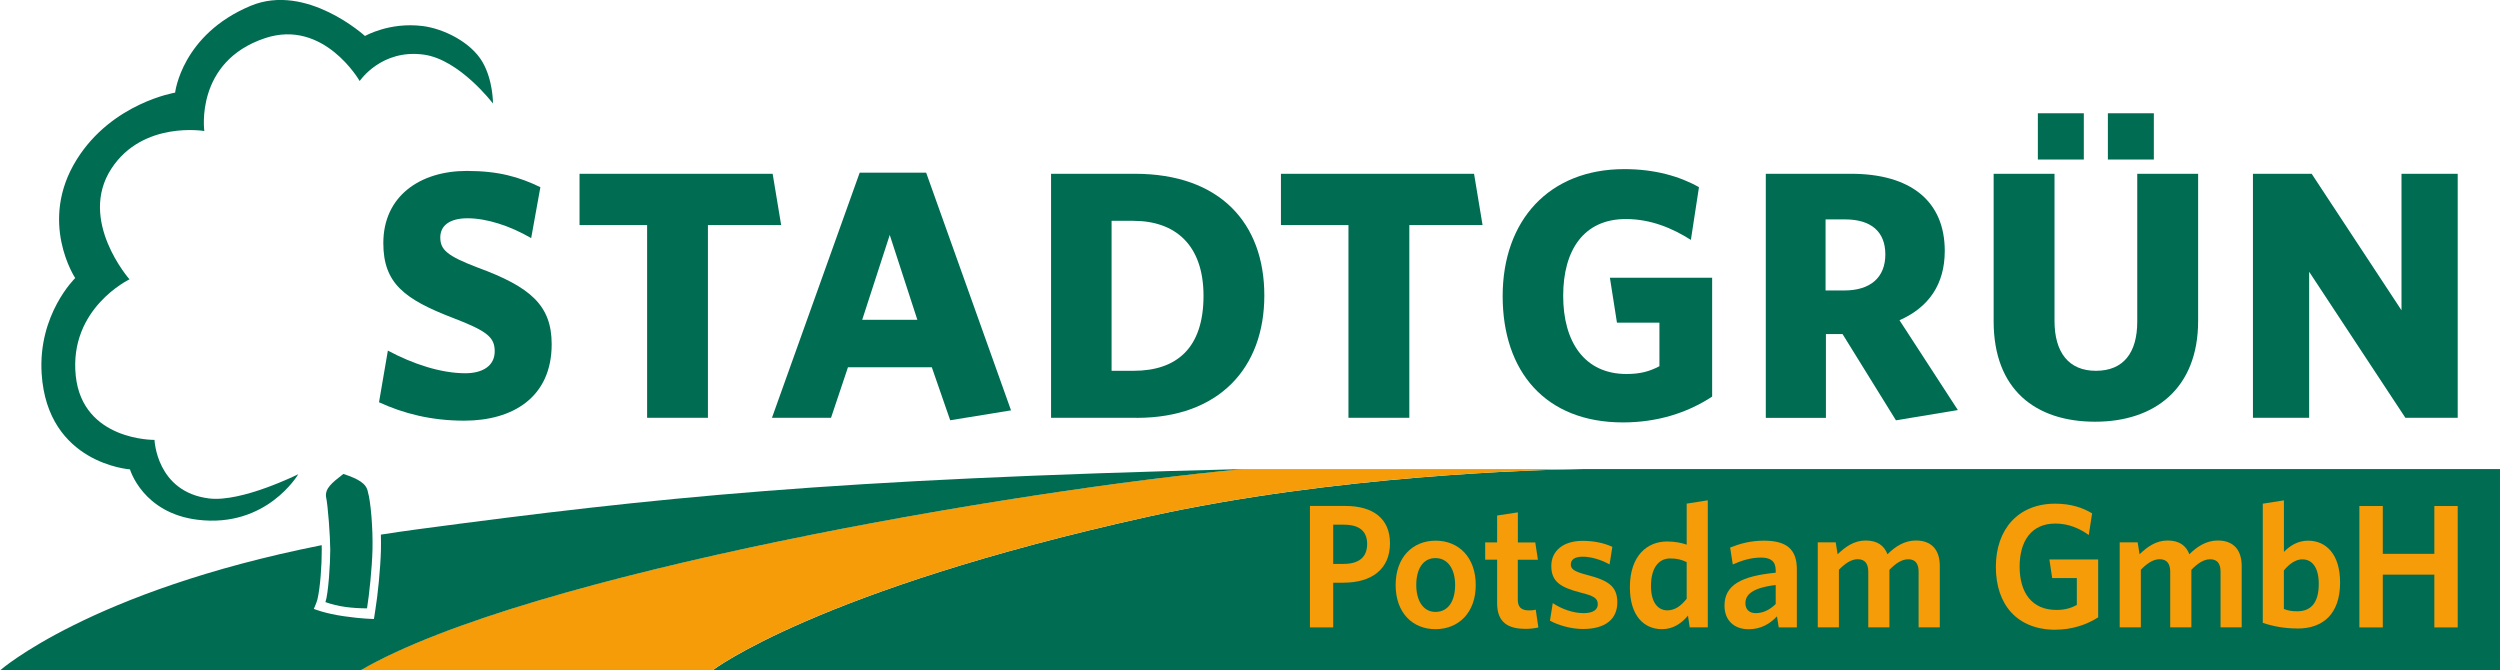 <?xml version="1.0" encoding="UTF-8"?>
<svg xmlns="http://www.w3.org/2000/svg" id="Components" viewBox="0 0 42.914 11.506">
  <defs>
    <style>.cls-1{fill:#f59c08;}.cls-2{fill:#006d53;}</style>
  </defs>
  <path class="cls-2" d="M27.177,8.052c-.036 0-.071.001-.107.002-.648.01-4.138.099-7.377.818-5.667,1.259-7.461,2.634-7.461,2.634h30.682l0-3.454h-15.737Z"></path>
  <path class="cls-1" d="M21.331,8.052c-3.812.349-12.284,1.789-15.143,3.452h6.044s1.794-1.373,7.461-2.632c3.238-.72,6.729-.808,7.377-.818.07-.001.107-.002.107-.002h-5.846Z"></path>
  <path class="cls-2" d="M21.331,8.052c-7.094.176-10.037.483-14.175,1.035-.212.028-.417.059-.618.09.002.09.003.18.001.264-.008.319-.056.789-.096,1.028l-.024.156s-.202-.001-.515-.047c-.334-.048-.517-.126-.517-.126,0,0,.048-.108.062-.163.049-.207.075-.593.074-.848,0-.024-.001-.053-.001-.083-3.98.791-5.521,2.149-5.521,2.149h6.188c2.859-1.665,11.331-3.105,15.143-3.454"></path>
  <path class="cls-2" d="M7.969,7.221c-.565,0-1.038-.121-1.463-.316l.152-.887c.431.231.911.389,1.33.389.298,0,.504-.128.504-.376,0-.237-.121-.346-.71-.571-.838-.322-1.202-.595-1.202-1.287,0-.808.631-1.239,1.433-1.239.546,0,.898.103,1.263.279l-.158.874c-.377-.218-.771-.34-1.093-.34-.316,0-.467.133-.467.328,0,.212.115.316.637.516.911.334,1.275.65,1.275,1.318,0,.911-.668,1.312-1.5,1.312"></path>
  <polygon class="cls-2" points="12.152 3.863 12.152 7.172 11.108 7.172 11.108 3.863 9.948 3.863 9.948 2.983 13.263 2.983 13.409 3.863 12.152 3.863"></polygon>
  <path class="cls-2" d="M16.311,7.215l-.316-.911h-1.439l-.291.868h-1.014l1.506-4.208h1.141l1.457,4.08-1.044.17ZM15.273,4.033l-.473,1.457h.947l-.474-1.457Z"></path>
  <path class="cls-2" d="M19.511,7.172h-1.469V2.983h1.439c1.457,0,2.222.844,2.222,2.089,0,1.245-.777,2.101-2.192,2.101M19.457,3.79h-.376v2.575h.376c.741,0,1.202-.389,1.202-1.287,0-.88-.492-1.287-1.202-1.287"></path>
  <polygon class="cls-2" points="24.192 3.863 24.192 7.172 23.147 7.172 23.147 3.863 21.988 3.863 21.988 2.983 25.303 2.983 25.449 3.863 24.192 3.863"></polygon>
  <path class="cls-2" d="M27.858,7.251c-1.33,0-2.064-.874-2.064-2.168,0-1.299.795-2.18,2.089-2.18.516,0,.947.121,1.281.31l-.139.905c-.316-.2-.686-.358-1.117-.358-.722,0-1.075.534-1.075,1.318,0,.789.364,1.342,1.087,1.342.231,0,.395-.043.565-.134v-.747h-.729l-.121-.771h1.755v2.04c-.437.286-.953.443-1.53.443"></path>
  <path class="cls-2" d="M33.608,7.039l-1.063.176-.917-1.481h-.285v1.439h-1.032V2.983h1.463c1.014,0,1.609.462,1.609,1.324,0,.577-.279.971-.777,1.19l1.002,1.542ZM31.671,3.766h-.334v1.22h.322c.443,0,.704-.219.704-.619,0-.389-.243-.601-.692-.601"></path>
  <path class="cls-2" d="M35.965,7.239c-1.026,0-1.743-.552-1.743-1.724v-2.532h1.045v2.526c0,.54.243.856.71.856.474,0,.71-.31.71-.844v-2.538h1.045v2.526c0,1.166-.753,1.73-1.767,1.73M34.981,1.944h.789v.795h-.789v-.795ZM36.183,1.944h.789v.795h-.789v-.795Z"></path>
  <polygon class="cls-2" points="41.29 7.172 39.638 4.665 39.638 7.172 38.673 7.172 38.673 2.983 39.681 2.983 41.223 5.326 41.223 2.983 42.188 2.983 42.188 7.172 41.29 7.172"></polygon>
  <path class="cls-1" d="M23.063,10.003h-.178v.767h-.399v-2.085h.61c.477,0,.764.22.764.64,0,.45-.32.677-.797.677M23.075,9.006h-.19v.674h.175c.257,0,.408-.106.408-.344,0-.217-.136-.329-.393-.329"></path>
  <path class="cls-1" d="M24.64,10.8c-.396,0-.683-.284-.683-.758,0-.474.29-.761.686-.761.399,0,.689.287.689.761,0,.474-.293.758-.692.758M24.64,9.58c-.215,0-.329.19-.329.462,0,.266.118.462.329.462.223,0,.338-.19.338-.462,0-.269-.121-.462-.338-.462"></path>
  <path class="cls-1" d="M26.18,10.794c-.287,0-.481-.106-.481-.438v-.749h-.205v-.296h.205v-.462l.356-.054v.517h.299l.045.296h-.345v.689c0,.118.054.181.193.181.042,0,.082-.003.115-.012l.045.305c-.057.012-.124.024-.23.024"></path>
  <path class="cls-1" d="M27.174,10.797c-.212,0-.429-.067-.568-.142l.048-.302c.157.103.35.172.531.172.157,0,.242-.057.242-.151,0-.103-.064-.145-.296-.202-.354-.091-.502-.193-.502-.459,0-.251.199-.429.538-.429.19,0,.366.036.51.103l-.048.302c-.145-.082-.317-.133-.462-.133-.136,0-.203.051-.203.133,0,.078.054.121.272.178.378.097.526.2.526.474,0,.287-.205.456-.589.456"></path>
  <path class="cls-1" d="M29.005,10.77l-.03-.203c-.103.124-.245.233-.447.233-.305,0-.55-.226-.55-.719,0-.544.299-.786.637-.786.139,0,.251.024.338.054v-.704l.362-.057v2.181h-.311ZM28.953,9.649c-.091-.042-.16-.063-.284-.063-.191,0-.329.154-.329.474,0,.284.121.417.281.417.133,0,.236-.079.332-.199v-.629Z"></path>
  <path class="cls-1" d="M30.533,10.77l-.03-.19c-.118.124-.269.221-.487.221-.248,0-.414-.151-.414-.405,0-.354.29-.508.879-.565v-.042c0-.157-.091-.218-.251-.218-.169,0-.329.048-.486.118l-.045-.29c.169-.067.348-.118.58-.118.378,0,.565.139.565.489v1h-.311ZM30.481,10.042c-.42.051-.52.175-.52.314,0,.106.067.169.178.169.124,0,.242-.057.342-.157v-.326Z"></path>
  <path class="cls-1" d="M32.934,10.77v-.955c0-.127-.045-.215-.178-.215-.112,0-.217.073-.323.181v.988h-.363v-.955c0-.127-.048-.215-.181-.215-.112,0-.217.073-.323.181v.988h-.363v-1.459h.308l.033.205c.136-.13.284-.236.481-.236.209,0,.32.094.375.236.13-.13.29-.236.487-.236.275,0,.411.166.411.438v1.052h-.362Z"></path>
  <path class="cls-1" d="M35.284,10.81c-.662,0-1.024-.435-1.024-1.079,0-.647.384-1.085,1.018-1.085.266,0,.468.066.634.166l-.057.372c-.157-.112-.345-.197-.574-.197-.408,0-.613.296-.613.74,0,.447.211.743.631.743.145,0,.248-.03.351-.085v-.462h-.423l-.048-.32h.837v.994c-.196.127-.453.212-.731.212"></path>
  <path class="cls-1" d="M38.117,10.77v-.955c0-.127-.045-.215-.178-.215-.112,0-.218.073-.323.181v.988h-.363v-.955c0-.127-.048-.215-.181-.215-.112,0-.218.073-.323.181v.988h-.363v-1.459h.308l.033.205c.136-.13.284-.236.481-.236.208,0,.32.094.374.236.13-.13.29-.236.487-.236.275,0,.411.166.411.438v1.052h-.362Z"></path>
  <path class="cls-1" d="M39.44,10.788c-.227,0-.417-.036-.598-.096v-2.046l.363-.057v.885c.094-.097.23-.193.414-.193.308,0,.55.23.55.719,0,.538-.293.789-.728.789M39.524,9.601c-.121,0-.23.082-.32.191v.662c.075.027.127.039.23.039.23,0,.369-.139.369-.471,0-.281-.115-.42-.278-.42"></path>
  <polygon class="cls-1" points="41.787 10.77 41.787 9.864 40.902 9.864 40.902 10.77 40.5 10.77 40.5 8.686 40.902 8.686 40.902 9.507 41.787 9.507 41.787 8.686 42.188 8.686 42.188 10.77 41.787 10.77"></polygon>
  <path class="cls-2" d="M8.282,1.064c-.197-.338-.662-.571-1.026-.617-.571-.072-.991.171-.991.171,0,0-1.003-.916-1.96-.519-1.187.494-1.299,1.491-1.299,1.491,0,0-1.079.177-1.685,1.142-.673,1.07-.03,2.041-.03,2.041,0,0-.642.621-.576,1.644.1,1.546,1.516,1.64,1.516,1.64,0,0,.217.749,1.16.865,1.189.146,1.729-.782,1.729-.782,0,0-.973.486-1.533.416-.903-.113-.935-1.005-.935-1.005,0,0-1.236.018-1.352-1.102-.119-1.157.923-1.654.923-1.654,0,0-.892-1.013-.31-1.902.54-.824,1.594-.644,1.594-.644,0,0-.169-1.19,1.042-1.594,1.011-.337,1.625.736,1.625.736,0,0,.371-.555,1.102-.453.614.085,1.186.839,1.186.839,0,0,.004-.397-.181-.714"></path>
  <path class="cls-2" d="M5.893,8.136c-.203.157-.311.248-.297.389.034.151.072.686.073.914.001.225-.033.757-.083.897.224.079.451.105.714.107.038-.229.086-.694.094-1.007.009-.356-.03-.83-.079-.992-.027-.15-.169-.224-.421-.309"></path>
</svg>
